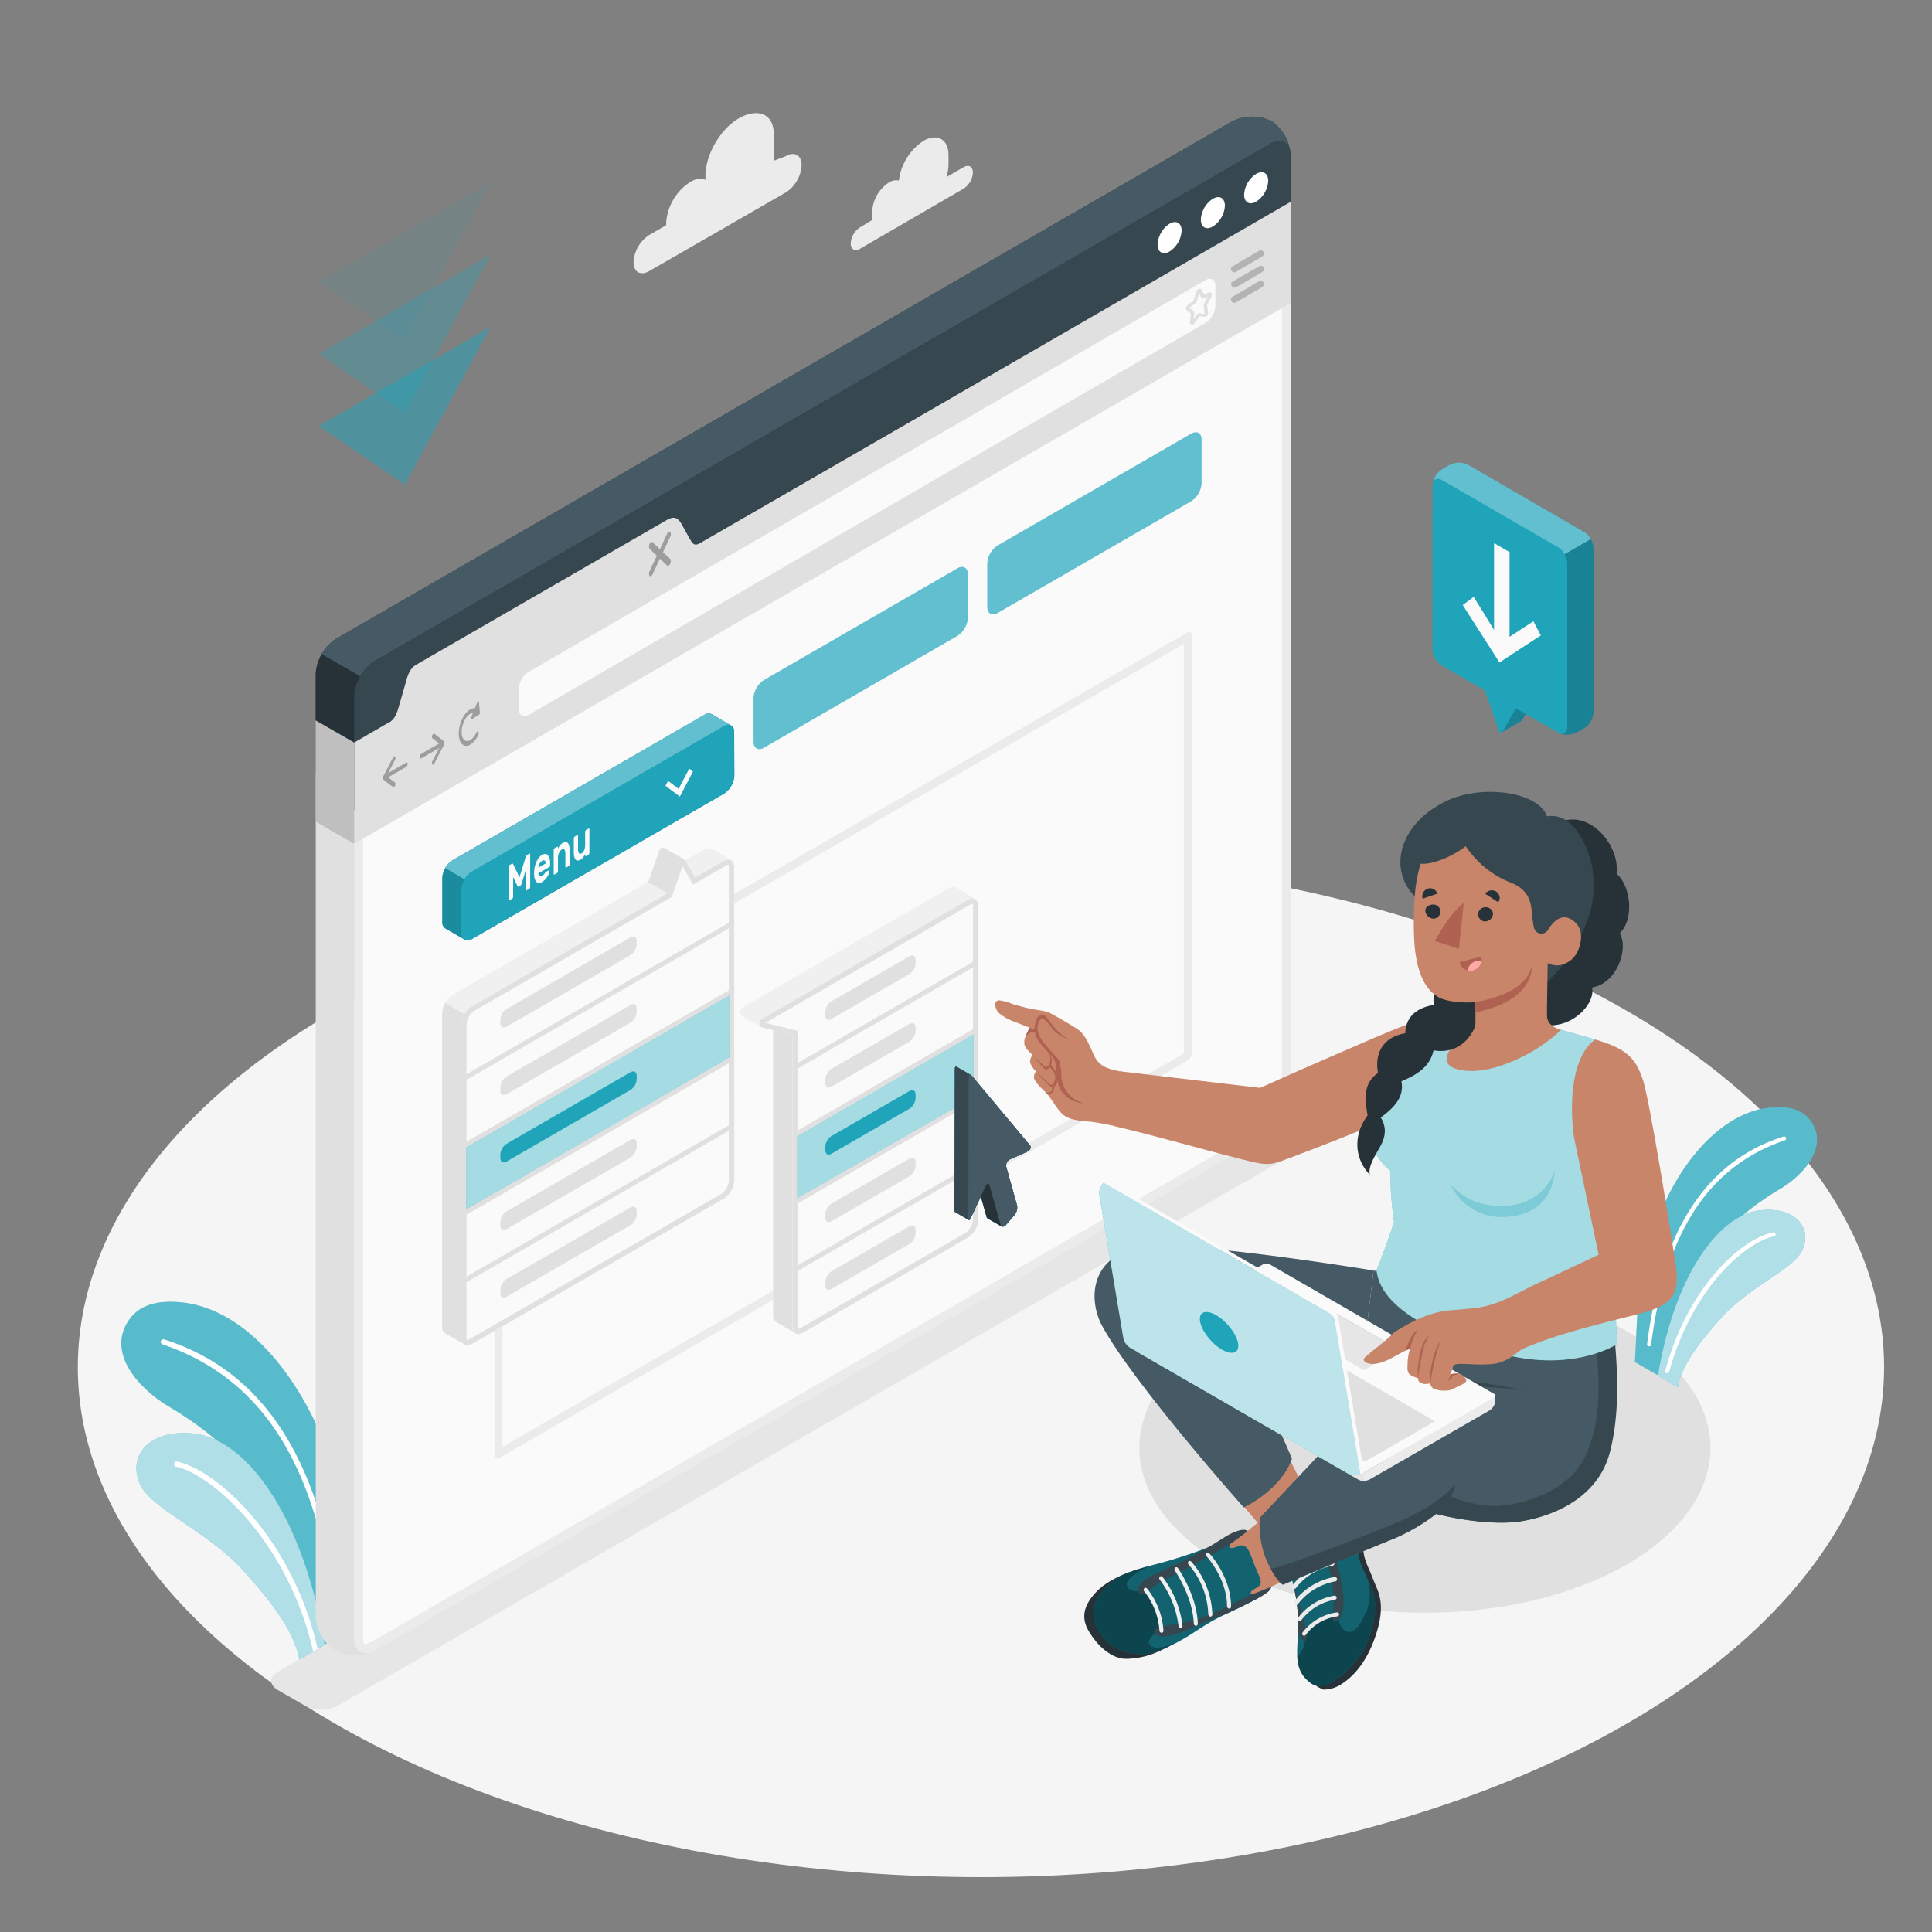 <svg xmlns="http://www.w3.org/2000/svg" viewBox="0 0 500 500"><rect x="0" y="0" width="500" height="500" fill="#808080" stroke="none"/><g id="freepik--Floor--inject-2"><ellipse id="freepik--floor--inject-2" cx="253.87" cy="353.84" rx="233.73" ry="131.96" style="fill:#f5f5f5"></ellipse></g><g id="freepik--Shadows--inject-2"><path id="freepik--Shadow--inject-2" d="M79.06,441.51l-7.17-4.14c-2.26-1.31-2.26-3.42,0-4.73L323.52,287.35a9.09,9.09,0,0,1,8.19,0l7.22,4.14c2.26,1.3,2.26,3.41,0,4.71L87.25,441.51A9.09,9.09,0,0,1,79.06,441.51Z" style="fill:#e6e6e6"></path><ellipse id="freepik--shadow--inject-2" cx="368.76" cy="374.7" rx="73.9" ry="42.67" style="fill:#e0e0e0"></ellipse></g><g id="freepik--Plants--inject-2"><g id="freepik--plants--inject-2"><path d="M91.66,421.24c-1-15.22.07-30.69-9.42-51.69-8-17.62-21.12-31.5-36.07-32.58-6.2-.45-10.68,1-13.29,5.41-4.57,7.75,2.24,16.06,9.54,20.85C45.63,365.34,72,379,79.29,409.29l3.16,17.25,1-.59Z" style="fill:#1FA4BA"></path><path d="M91.66,421.24c-1-15.22.07-30.69-9.42-51.69-8-17.62-21.12-31.5-36.07-32.58-6.2-.45-10.68,1-13.29,5.41-4.57,7.75,2.24,16.06,9.54,20.85C45.63,365.34,72,379,79.29,409.29l3.16,17.25,1-.59Z" style="fill:#fff;opacity:0.25"></path><path d="M86.85,416a.67.67,0,0,1-.57-.58C81.54,378.6,67.55,356.56,42,347.89a.66.66,0,0,1-.34-.89.69.69,0,0,1,.89-.34c25.77,8.23,40.25,31.29,45.05,68.63A.67.67,0,0,1,87,416Z" style="fill:#fff"></path><path d="M77.49,429.51c-1.08-5.28-3.92-11.4-14.67-23.19-9.28-10.18-23.75-15.86-26.58-22.18-3.4-7.6,2.7-14.58,14.34-13.07,14,1.82,28.27,22.64,33.46,54.57Z" style="fill:#1FA4BA"></path><path d="M77.49,429.51c-1.08-5.28-3.92-11.4-14.67-23.19-9.28-10.18-23.75-15.86-26.58-22.18-3.4-7.6,2.7-14.58,14.34-13.07,14,1.82,28.27,22.64,33.46,54.57Z" style="fill:#fff;opacity:0.65"></path><path d="M45.83,378.26a.65.65,0,0,0-.79.52.67.67,0,0,0,.52.8c9.41,2,29.08,19.65,35.45,47.69a.5.5,0,0,0,0,.13l1.19-.7C75.77,398.33,56.22,380.43,45.83,378.26Z" style="fill:#fff"></path></g><g id="freepik--plants--inject-2"><path d="M423.1,352.51c.82-11.92-.06-24,7.37-40.45,6.23-13.79,16.52-24.64,28.23-25.49,4.85-.35,8.35.78,10.39,4.23,3.58,6.07-1.75,12.57-7.46,16.32-2.51,1.65-23.17,12.33-28.85,36l-2.47,13.49-.82-.46Z" style="fill:#1FA4BA"></path><path d="M423.1,352.51c.82-11.92-.06-24,7.37-40.45,6.23-13.79,16.52-24.64,28.23-25.49,4.85-.35,8.35.78,10.39,4.23,3.58,6.07-1.75,12.57-7.46,16.32-2.51,1.65-23.17,12.33-28.85,36l-2.47,13.49-.82-.46Z" style="fill:#fff;opacity:0.25"></path><path d="M426.86,348.44a.53.53,0,0,0,.45-.45c3.71-28.85,14.66-46.1,34.63-52.88a.52.52,0,0,0,.27-.69.55.55,0,0,0-.7-.27c-20.16,6.44-31.49,24.48-35.25,53.7a.54.54,0,0,0,.46.59Z" style="fill:#fff"></path><path d="M434.19,359c.84-4.14,3.07-8.92,11.47-18.15,7.26-8,18.59-12.41,20.81-17.36,2.66-5.94-2.12-11.4-11.22-10.22C444.3,314.67,433.12,331,429.07,356Z" style="fill:#1FA4BA"></path><path d="M434.19,359c.84-4.14,3.07-8.92,11.47-18.15,7.26-8,18.59-12.41,20.81-17.36,2.66-5.94-2.12-11.4-11.22-10.22C444.3,314.67,433.12,331,429.07,356Z" style="fill:#fff;opacity:0.65"></path><path d="M431.61,355.35A.54.54,0,0,0,432,355c5.91-21.64,19.77-33.52,27.13-35.06a.53.53,0,0,0,.41-.63.51.51,0,0,0-.62-.4c-8.15,1.7-21.91,13.72-27.94,35.81a.53.53,0,0,0,.37.65A.55.55,0,0,0,431.61,355.35Z" style="fill:#fff"></path></g></g><g id="freepik--Clouds--inject-2"><g id="freepik--clouds--inject-2"><path d="M222.59,58.83l3.13-1.9a6.48,6.48,0,0,1,0-.65V54.73a9.56,9.56,0,0,1,4.33-7.5,3.35,3.35,0,0,1,2.58-.5A14.47,14.47,0,0,1,239,36.45c3.58-2.06,6.48-.39,6.48,3.74v2.33a11.25,11.25,0,0,1-.55,3.32l4.45-2.57c1.33-.77,2.4-.15,2.4,1.39a5.31,5.31,0,0,1-2.4,4.16l-26.8,15.56c-1.33.77-2.41.14-2.41-1.39A5.32,5.32,0,0,1,222.59,58.83Z" style="fill:#ebebeb"></path><path d="M203.38,40.41l-3.13,1.2v-6.9c0-5.47-4.37-6.78-9.1-4.05h0c-4.74,2.74-8.58,9.39-8.58,14.86v1a4.62,4.62,0,0,0-4,.62h0a13.63,13.63,0,0,0-6.17,10.69v.45l-4.37,2.53a9,9,0,0,0-4.07,7c0,2.59,1.82,3.64,4.07,2.34L203.38,49.8a9,9,0,0,0,4.07-7C207.45,40.16,205.63,39.11,203.38,40.41Z" style="fill:#ebebeb"></path></g></g><g id="freepik--Arrows--inject-2"><g id="freepik--down-arrows--inject-2"><polygon points="82.53 110.24 127 84.57 104.77 125.41 82.53 110.24" style="fill:#1FA4BA;opacity:0.5"></polygon><polygon points="82.53 91.57 127 65.9 104.77 106.74 82.53 91.57" style="fill:#1FA4BA;opacity:0.3"></polygon><polygon points="82.53 72.9 127 47.23 104.77 88.07 82.53 72.9" style="fill:#1FA4BA;opacity:0.1"></polygon></g></g><g id="freepik--Window--inject-2"><g id="freepik--window--inject-2"><g id="freepik--window--inject-2"><path d="M97,427a9,9,0,0,1-4.17,1.27,10.58,10.58,0,0,1-6.11-1.07,11.34,11.34,0,0,1-5-9l0-205.65,10,5.77V424c0,2.41,1.21,3.8,3,3.8A5.2,5.2,0,0,0,97,427Z" style="fill:#e0e0e0"></path><path d="M334,284.05a11.73,11.73,0,0,1-5.31,9.21L97,427c-2.92,1.7-5.3.32-5.3-3.07V192.17l14.63-8.44c2.92-1.7,147.27-85,150.19-86.72L334,52.24V284.05Z" style="fill:#fafafa"></path><path d="M331.72,56.17V284.05a9.53,9.53,0,0,1-4.17,7.24L95.83,425.08a2.61,2.61,0,0,1-1.23.42c-.58,0-.67-1-.67-1.53V193.48l13.5-7.79,76-43.91L257.62,99l74.1-42.8M334,52.24,256.48,97c-2.92,1.69-147.27,85-150.19,86.72l-14.63,8.44V424c0,2.41,1.2,3.8,2.94,3.8A4.78,4.78,0,0,0,97,427L328.68,293.26a11.73,11.73,0,0,0,5.31-9.21V52.24Z" style="fill:#ebebeb"></path><path d="M308.3,165.53h0m-1.93,1.12V272.41a.85.85,0,0,1-.18.34L130.08,374.43V268.66a.94.94,0,0,1,.18-.33L306.37,166.65m1.43-3.11a1,1,0,0,0-.55.17L129.2,266.5a2.72,2.72,0,0,0-1.23,2.13v108c0,.55.27.88.68.88a1.12,1.12,0,0,0,.54-.17l178.05-102.8a2.7,2.7,0,0,0,1.23-2.12v-108c0-.56-.28-.88-.68-.88Z" style="fill:#ebebeb"></path><path d="M86.67,208.52a11.37,11.37,0,0,1-5-9v-25A11.76,11.76,0,0,1,87,165.3L318.71,31.51a11.41,11.41,0,0,1,10.3-.19,11.38,11.38,0,0,1,5,9v25a11.69,11.69,0,0,1-5.31,9.2L97,208.33A11.39,11.39,0,0,1,86.67,208.52Z" style="fill:#263238"></path><path d="M333.94,39.47c-.37-2.75-2.61-3.75-5.26-2.21L97,171.05a11.26,11.26,0,0,0-3.75,4l-10-5.77a11,11,0,0,1,3.76-4L318.72,31.52a11.34,11.34,0,0,1,10.28-.2A11.4,11.4,0,0,1,333.94,39.47Z" style="fill:#455a64"></path><path d="M334,40.33V52.24L256.48,97c-2.92,1.69-147.27,85-150.19,86.72l-14.63,8.44V180.26a11.77,11.77,0,0,1,5.3-9.21L328.68,37.26C331.6,35.57,334,36.94,334,40.33Z" style="fill:#37474f"></path><path d="M325.09,45c1.72-1,3.12-.19,3.12,1.8a6.9,6.9,0,0,1-3.12,5.39c-1.71,1-3.11.18-3.11-1.8A6.9,6.9,0,0,1,325.09,45Z" style="fill:#fff"></path><path d="M313.89,51.44c1.72-1,3.11-.19,3.11,1.8a6.86,6.86,0,0,1-3.11,5.38c-1.72,1-3.11.19-3.11-1.79A6.86,6.86,0,0,1,313.89,51.44Z" style="fill:#fff"></path><path d="M302.69,57.9c1.72-1,3.11-.19,3.11,1.79a6.86,6.86,0,0,1-3.11,5.39c-1.72,1-3.11.19-3.11-1.79A6.86,6.86,0,0,1,302.69,57.9Z" style="fill:#fff"></path><path d="M100.67,187c1.48-.86,2-2.16,2.69-4.66l1.63-5.64c.59-2.26,1.21-3.81,2.7-4.66l64.85-37.45c1.49-.86,2.66-1,3.79.92l2,3.63c.85,1.46,1.27,2.32,2.75,1.46l50.36-29.06L334,52.24v26.2L91.66,218.36V192.17l9-5.22" style="fill:#e0e0e0"></path><polygon points="91.66 192.17 91.66 218.35 81.67 212.59 81.67 186.43 91.66 192.17" style="fill:#e0e0e0"></polygon><polygon points="91.66 192.17 91.66 218.35 81.67 212.59 81.67 186.43 91.66 192.17" style="opacity:0.15"></polygon><path d="M105.13,197.36l-4.66,2.69,1.77-3.42a.83.83,0,0,0,0-.83c-.14-.17-.37-.05-.53.25l-2.53,4.87h0a1.34,1.34,0,0,0-.07.18.14.14,0,0,1,0,.06,1.15,1.15,0,0,0,0,.26.66.66,0,0,0,0,.21l0,0a.41.41,0,0,0,.07.11h0l2.53,1.94a.21.21,0,0,0,.25,0,.78.78,0,0,0,.28-.36c.14-.32.12-.67,0-.79l-1.77-1.37,4.66-2.69a1,1,0,0,0,.38-.8C105.51,197.4,105.34,197.24,105.13,197.36Z" style="opacity:0.3"></path><path d="M109,195.11l4.66-2.69-1.77-1.37c-.16-.12-.18-.48,0-.8s.37-.48.53-.36l2.53,2h0a.26.26,0,0,1,.07.1s0,0,0,0a.66.66,0,0,1,0,.21,1.07,1.07,0,0,1,0,.25.14.14,0,0,0,0,.06,1.34,1.34,0,0,1-.07.18v0l-2.53,4.87a.7.7,0,0,1-.25.28.2.2,0,0,1-.28,0,.85.85,0,0,1,0-.84l1.77-3.42-4.66,2.7c-.21.12-.38-.05-.38-.37A1,1,0,0,1,109,195.11Z" style="opacity:0.3"></path><path d="M123.93,181.67c0-.28-.27-.24-.4.06l-.63,1.57c-1.09-.12-2.41.94-3.31,2.83-1.15,2.45-1.15,5.34,0,6.45a1.66,1.66,0,0,0,2.1.13,5.65,5.65,0,0,0,2.09-2.55.77.77,0,0,0,0-.81c-.14-.15-.38,0-.53.3-.86,1.83-2.26,2.64-3.13,1.81s-.86-3,0-4.82c.62-1.3,1.5-2.07,2.27-2.12l-.48,1.18c-.12.31,0,.59.19.46l1.9-1.24a.61.61,0,0,0,.21-.52Z" style="opacity:0.3"></path><path d="M171.59,142.9l1.87-4a1.2,1.2,0,0,0,0-1.23c-.22-.22-.58,0-.8.46l-1.87,4-1.87-1.8c-.22-.21-.58,0-.8.46a1.2,1.2,0,0,0,0,1.23l1.87,1.8-1.87,4a1.2,1.2,0,0,0,0,1.23.31.31,0,0,0,.4,0,1.2,1.2,0,0,0,.4-.49l1.87-4,1.87,1.8a.31.31,0,0,0,.4,0,1.4,1.4,0,0,0,.4-1.72Z" style="opacity:0.3"></path><path d="M134.26,183.47V178.3a5.66,5.66,0,0,1,2.56-4.43L312,72.48c1.41-.82,2.55-.16,2.55,1.47v5.18A5.63,5.63,0,0,1,312,83.55L136.82,185C135.41,185.76,134.26,185.1,134.26,183.47Z" style="fill:#fafafa"></path><path d="M308.56,84a.79.79,0,0,1-.23,0,.7.7,0,0,1-.39-.78l.26-2.1-1-.71a.67.67,0,0,1-.27-.57,1.13,1.13,0,0,1,.42-.89l1.5-1.16a.2.2,0,0,0,.07-.12l.67-2.2a.93.93,0,0,1,.76-.71A.61.61,0,0,1,311,75l.56,1.2,1.27-.49a.59.59,0,0,1,.67.16.91.91,0,0,1,0,1l-1.09,2a.28.28,0,0,0,0,.13l.25,1.84a1.15,1.15,0,0,1-.32.92.67.67,0,0,1-.59.23l-1.23-.15-1.32,1.69A.77.77,0,0,1,308.56,84Zm-.73-4.27,1,.71a.73.73,0,0,1,.26.7l-.17,1.4.89-1.13a.74.74,0,0,1,.67-.32l1.23.15a.3.3,0,0,0,.05-.14l-.26-1.84a1.15,1.15,0,0,1,.13-.67l.95-1.78-1,.38a.61.61,0,0,1-.77-.31l-.45-1-.59,2a1.18,1.18,0,0,1-.37.56l-1.51,1.16A.42.42,0,0,0,307.83,79.68Z" style="fill:#e0e0e0"></path><g style="opacity:0.2"><path d="M319.46,70.47A.84.84,0,0,1,319,68.9l6.84-4a.84.84,0,1,1,.84,1.46l-6.84,4A.78.78,0,0,1,319.46,70.47Z"></path><path d="M319.46,74.42a.84.84,0,0,1-.42-1.57l6.84-3.95a.84.84,0,1,1,.84,1.46l-6.84,4A.78.78,0,0,1,319.46,74.42Z"></path><path d="M319.46,78.38A.85.85,0,0,1,319,76.8l6.84-4a.84.84,0,0,1,1.15.31.84.84,0,0,1-.31,1.15l-6.84,4A.79.79,0,0,1,319.46,78.38Z"></path></g></g><path d="M258.2,141.16l50.08-28.91c1.48-.86,2.68-.16,2.68,1.55v11.26a6,6,0,0,1-2.69,4.65L258.2,158.62c-1.48.86-2.68.16-2.68-1.55V145.81A6,6,0,0,1,258.2,141.16Z" style="fill:#1FA4BA"></path><path d="M258.2,141.16l50.08-28.91c1.48-.86,2.68-.16,2.68,1.55v11.26a6,6,0,0,1-2.69,4.65L258.2,158.62c-1.48.86-2.68.16-2.68-1.55V145.81A6,6,0,0,1,258.2,141.16Z" style="fill:#fff;opacity:0.3"></path><path d="M197.71,176l50.08-28.91c1.48-.85,2.68-.16,2.68,1.55v11.26a5.94,5.94,0,0,1-2.69,4.65L197.71,193.5c-1.48.85-2.68.16-2.68-1.56V180.69A6,6,0,0,1,197.71,176Z" style="fill:#1FA4BA"></path><path d="M197.71,176l50.08-28.91c1.48-.85,2.68-.16,2.68,1.55v11.26a5.94,5.94,0,0,1-2.69,4.65L197.71,193.5c-1.48.85-2.68.16-2.68-1.56V180.69A6,6,0,0,1,197.71,176Z" style="fill:#fff;opacity:0.3"></path></g><g id="freepik--menu-button--inject-2"><path d="M190,189.49a1.88,1.88,0,0,0-.79-1.74l-5-2.92a1.91,1.91,0,0,0-1.9.19l-65.18,37.62a6,6,0,0,0-2.69,4.66v11.25a1.89,1.89,0,0,0,.78,1.73c.48.29,4.57,2.65,5.07,2.93a1.89,1.89,0,0,0,1.89-.19l65.19-37.61a5.91,5.91,0,0,0,2.69-4.65Z" style="fill:#1FA4BA"></path><path d="M190,189.49a1.88,1.88,0,0,0-.79-1.74l-5-2.92a1.91,1.91,0,0,0-1.9.19l-65.18,37.62a6,6,0,0,0-2.69,4.66v11.25a1.89,1.89,0,0,0,.78,1.73c.48.29,4.57,2.65,5.07,2.93a1.89,1.89,0,0,0,1.89-.19l65.19-37.61a5.91,5.91,0,0,0,2.69-4.65Z" style="opacity:0.15"></path><path d="M122.1,225.56l65.17-37.62a1.64,1.64,0,0,1,2.69,1.55l0,11.27a5.93,5.93,0,0,1-2.68,4.65L122.1,243a1.64,1.64,0,0,1-2.69-1.55V230.21A5.94,5.94,0,0,1,122.1,225.56Z" style="fill:#1FA4BA"></path><path d="M189.18,187.75a1.91,1.91,0,0,0-1.9.19l-65.17,37.61a5.69,5.69,0,0,0-1.91,2l-5-2.91a5.5,5.5,0,0,1,1.9-2L182.24,185a1.91,1.91,0,0,1,1.9-.19Z" style="fill:#1FA4BA"></path><path d="M189.18,187.75a1.91,1.91,0,0,0-1.9.19l-65.17,37.61a5.69,5.69,0,0,0-1.91,2l-5-2.91a5.5,5.5,0,0,1,1.9-2L182.24,185a1.91,1.91,0,0,1,1.9-.19Z" style="fill:#fff;opacity:0.3"></path><path d="M134.44,227.05l1.6-5.22.11-.27a.65.65,0,0,1,.25-.29l.58-.33a.12.12,0,0,1,.16,0,.31.31,0,0,1,.07.21v8.4a.77.77,0,0,1-.07.29.48.48,0,0,1-.16.2l-.69.39a.12.12,0,0,1-.16,0,.29.29,0,0,1-.06-.21v-5.08L135,228.7a2.93,2.93,0,0,1-.12.28.48.48,0,0,1-.2.22l-.43.26a.18.18,0,0,1-.2,0,.79.79,0,0,1-.12-.15L132.8,227v5.08a.72.72,0,0,1-.06.29.48.48,0,0,1-.16.2l-.69.39a.12.12,0,0,1-.16,0,.29.29,0,0,1-.07-.21v-8.4a.77.77,0,0,1,.07-.29.45.45,0,0,1,.16-.19l.58-.33c.11-.07.19-.07.25,0l.11.15Z" style="fill:#fafafa"></path><path d="M138.23,225.94a7.91,7.91,0,0,1,.14-1.45,7,7,0,0,1,.42-1.36,5.38,5.38,0,0,1,.65-1.13,3.1,3.1,0,0,1,.86-.77,1.4,1.4,0,0,1,.86-.22,1,1,0,0,1,.65.33,2,2,0,0,1,.42.82,4.23,4.23,0,0,1,.15,1.18v.58a.62.62,0,0,1-.07.29.42.42,0,0,1-.16.2L139.33,226a1.09,1.09,0,0,0,.08.48.55.55,0,0,0,.21.26.49.49,0,0,0,.32.05,1.12,1.12,0,0,0,.36-.13,2,2,0,0,0,.44-.34A2.47,2.47,0,0,0,141,226a2.33,2.33,0,0,1,.15-.23.53.53,0,0,1,.16-.13l.68-.39a.13.13,0,0,1,.16,0,.22.22,0,0,1,.06.21,1.58,1.58,0,0,1-.13.54,4.4,4.4,0,0,1-.36.78,5.54,5.54,0,0,1-.61.81,3.39,3.39,0,0,1-.83.68,1.53,1.53,0,0,1-.86.24,1,1,0,0,1-.65-.34,2.19,2.19,0,0,1-.42-.88A5.74,5.74,0,0,1,138.23,225.94Zm2.07-3.15a1.82,1.82,0,0,0-.42.36,2.66,2.66,0,0,0-.29.45,2.3,2.3,0,0,0-.18.5,2.86,2.86,0,0,0-.08.45l1.91-1.1a1.61,1.61,0,0,0-.07-.37.69.69,0,0,0-.15-.31.43.43,0,0,0-.28-.12A.84.84,0,0,0,140.3,222.79Z" style="fill:#fafafa"></path><path d="M147.42,223.67a.58.58,0,0,1-.07.28.37.37,0,0,1-.16.2l-.64.37a.12.12,0,0,1-.16,0,.31.31,0,0,1-.07-.21V221a2,2,0,0,0-.23-1.12c-.16-.22-.4-.23-.73,0a1.76,1.76,0,0,0-.7.88,3.46,3.46,0,0,0-.26,1.4v3.3a.77.77,0,0,1-.07.29.56.56,0,0,1-.16.2l-.64.37c-.07,0-.12,0-.16,0a.24.24,0,0,1-.07-.2V220a.58.58,0,0,1,.07-.28.37.37,0,0,1,.16-.2l.64-.37a.12.12,0,0,1,.16,0,.31.31,0,0,1,.07.21v.3a4.88,4.88,0,0,1,.51-.86,2.29,2.29,0,0,1,.7-.62,1.39,1.39,0,0,1,.87-.25.76.76,0,0,1,.55.34,1.92,1.92,0,0,1,.3.79,6.43,6.43,0,0,1,.09,1.12Z" style="fill:#fafafa"></path><path d="M148.5,217a.77.77,0,0,1,.07-.29.45.45,0,0,1,.16-.19l.64-.37c.07,0,.12,0,.16,0a.24.24,0,0,1,.07.2v3.31a2.12,2.12,0,0,0,.22,1.12c.14.23.38.25.7.06a1.64,1.64,0,0,0,.69-.86,3.91,3.91,0,0,0,.23-1.38v-3.31a.72.72,0,0,1,.07-.28.43.43,0,0,1,.16-.2l.64-.37a.13.13,0,0,1,.17,0,.29.29,0,0,1,.06.21v6.06a.79.79,0,0,1-.06.29.4.4,0,0,1-.17.19l-.64.37a.11.11,0,0,1-.16,0,.29.29,0,0,1-.07-.21V221a5.3,5.3,0,0,1-.48.82,2.1,2.1,0,0,1-.69.64,1.4,1.4,0,0,1-.85.25.81.81,0,0,1-.55-.35,2,2,0,0,1-.28-.81,6.23,6.23,0,0,1-.09-1.11Z" style="fill:#fafafa"></path><polygon points="175.94 206.17 172.22 203.36 172.89 202.09 175.63 204.16 178.37 198.93 179.35 199.67 175.94 206.17" style="fill:#fafafa"></polygon></g></g><g id="freepik--dropdown-menu-2--inject-2"><g id="freepik--dropdown-menu--inject-2"><path d="M253.16,234.48a1.88,1.88,0,0,0-.79-1.74l-5-2.9a1.88,1.88,0,0,0-1.9.18l-42.69,24.64-2.68,1.55v84.21a1.91,1.91,0,0,0,.77,1.73l5.07,2.92a1.87,1.87,0,0,0,1.89-.19l42.7-24.63a5.93,5.93,0,0,0,2.68-4.65Z" style="fill:#e0e0e0"></path><path d="M247.34,229.84a1.88,1.88,0,0,0-1.91.18l-42.68,24.63-2.68,1.56-8,4.6a1.21,1.21,0,0,0,0,2.09,53,53,0,0,0,5.34,3l7.66,1.93v-8.73l2.69-1.55,42.67-24.64a1.91,1.91,0,0,1,1.9-.19C251.89,232.46,247.83,230.11,247.34,229.84Z" style="fill:#f0f0f0"></path><path d="M253.15,234.48a1.64,1.64,0,0,0-2.69-1.55l-45.35,26.19-8,4.6a1.2,1.2,0,0,0,0,2.08,1.05,1.05,0,0,0,.31.12l7.66,1.93v75.48a1.63,1.63,0,0,0,2.68,1.55l42.7-24.63a5.94,5.94,0,0,0,2.69-4.65Z" style="fill:#fafafa"></path><path d="M251.69,233.89a1,1,0,0,1,.13.59l0,81.12a4.6,4.6,0,0,1-2,3.5l-42.69,24.62a1.34,1.34,0,0,1-.56.2,1,1,0,0,1-.13-.59V266.81l-1-.25-7.34-1.85,7.68-4.43,45.36-26.19a1.17,1.17,0,0,1,.53-.19h0m0-1.33a2.46,2.46,0,0,0-1.2.37l-45.35,26.19-8,4.6a1.2,1.2,0,0,0,0,2.08,1.05,1.05,0,0,0,.31.12l7.66,1.93v75.48a1.88,1.88,0,0,0,.79,1.74,1.34,1.34,0,0,0,.69.18,2.4,2.4,0,0,0,1.2-.37l42.7-24.63a5.94,5.94,0,0,0,2.69-4.65l0-81.12a1.88,1.88,0,0,0-.79-1.74,1.35,1.35,0,0,0-.7-.18Z" style="fill:#e0e0e0"></path><polygon points="205.11 310.79 205.11 312.22 253.17 284.48 253.17 283.04 205.11 310.79" style="fill:#e0e0e0"></polygon><polygon points="205.11 329.69 253.17 301.94 253.17 300.5 205.11 328.25 205.11 329.69" style="fill:#e0e0e0"></polygon><polygon points="205.11 275.87 205.11 277.3 253.16 249.56 253.16 248.12 205.11 275.87" style="fill:#e0e0e0"></polygon><polygon points="205.11 293.33 205.11 294.76 253.16 267.02 253.16 265.58 205.11 293.33" style="fill:#e0e0e0"></polygon><polygon points="206.35 294.05 251.97 267.71 251.97 283.86 206.35 310.07 206.35 294.05" style="fill:#1FA4BA"></polygon><polygon points="206.35 294.05 251.97 267.71 251.97 283.86 206.35 310.07 206.35 294.05" style="fill:#fff;opacity:0.6"></polygon><path d="M215.19,294l20.16-11.64c.89-.51,1.61-.1,1.61.93v.86a3.55,3.55,0,0,1-1.61,2.79l-20.16,11.64c-.89.52-1.61.1-1.61-.93v-.86A3.58,3.58,0,0,1,215.19,294Z" style="fill:#1FA4BA"></path><path d="M215.19,276.6,235.35,265c.89-.51,1.61-.09,1.61.94v.85a3.55,3.55,0,0,1-1.61,2.79l-20.16,11.65c-.89.51-1.61.09-1.61-.93v-.86A3.55,3.55,0,0,1,215.19,276.6Z" style="fill:#e0e0e0"></path><path d="M215.19,259.12l20.16-11.64c.89-.52,1.61-.1,1.61.93v.86a3.58,3.58,0,0,1-1.61,2.79L215.19,263.7c-.89.51-1.61.1-1.61-.93v-.86A3.55,3.55,0,0,1,215.19,259.12Z" style="fill:#e0e0e0"></path><path d="M215.19,329l20.16-11.64c.89-.51,1.61-.09,1.61.93v.86a3.55,3.55,0,0,1-1.61,2.79l-20.16,11.64c-.89.52-1.61.1-1.61-.93v-.85A3.58,3.58,0,0,1,215.19,329Z" style="fill:#e0e0e0"></path><path d="M215.19,311.49l20.16-11.64c.89-.52,1.61-.1,1.61.93v.85a3.58,3.58,0,0,1-1.61,2.8l-20.16,11.64c-.89.51-1.61.1-1.61-.93v-.86A3.55,3.55,0,0,1,215.19,311.49Z" style="fill:#e0e0e0"></path></g></g><g id="freepik--dropdown-menu-1--inject-2"><g id="freepik--dropdown-menu--inject-2"><path d="M190,224.4a1.88,1.88,0,0,0-.79-1.74l-5-2.9a1.9,1.9,0,0,0-1.91.18l-65.18,37.61a6,6,0,0,0-2.69,4.65v81.11a1.89,1.89,0,0,0,.78,1.73c.48.29,4.57,2.65,5.07,2.93a1.92,1.92,0,0,0,1.89-.19l65.19-37.61a5.91,5.91,0,0,0,2.69-4.65Z" style="fill:#e0e0e0"></path><path d="M189.18,222.66a1.91,1.91,0,0,0-1.9.19l-65.17,37.61a5.61,5.61,0,0,0-1.91,2l-5-2.91a5.5,5.5,0,0,1,1.9-2l65.18-37.61a1.88,1.88,0,0,1,1.91-.18Z" style="fill:#f0f0f0"></path><path d="M179.9,227.11l-2.5-4.34a.9.9,0,0,0-.35-.35l-5-2.92a1,1,0,0,0-1.39.51l-2.87,8.28,5,2.93Z" style="fill:#e0e0e0"></path><path d="M190,224.4a1.64,1.64,0,0,0-2.69-1.55l-7.37,4.25-2.5-4.33a1,1,0,0,0-1.73.16l-2.86,8.26L122.1,260.46a6,6,0,0,0-2.69,4.66v81.1a1.89,1.89,0,0,0,.8,1.75,1.92,1.92,0,0,0,1.89-.19l65.2-37.61a5.93,5.93,0,0,0,2.68-4.65Z" style="fill:#fafafa"></path><path d="M188.5,223.81a1,1,0,0,1,.12.59l0,81.12a4.65,4.65,0,0,1-2,3.5l-65.2,37.6a1.12,1.12,0,0,1-.55.19s-.13-.19-.13-.59v-81.1a4.6,4.6,0,0,1,2-3.5l50.71-29.27.43-.25.16-.47,2.59-7.47,2.08,3.61.67,1.16,1.16-.67,7.37-4.26a1.23,1.23,0,0,1,.56-.19m-11.93-1.52a.93.93,0,0,0-.9.64l-2.86,8.26L122.1,260.46a6,6,0,0,0-2.69,4.66v81.1a1.89,1.89,0,0,0,.8,1.75,1.41,1.41,0,0,0,.69.17,2.52,2.52,0,0,0,1.2-.36l65.2-37.61a5.93,5.93,0,0,0,2.68-4.65l0-81.12a1.88,1.88,0,0,0-.79-1.74,1.38,1.38,0,0,0-.7-.18,2.43,2.43,0,0,0-1.2.37l-7.37,4.25-2.5-4.33a1,1,0,0,0-.83-.48Z" style="fill:#e0e0e0"></path><polygon points="119.41 278.77 119.41 280.21 189.98 239.47 189.98 238.03 119.41 278.77" style="fill:#e0e0e0"></polygon><polygon points="119.41 313.7 119.41 315.13 189.98 274.39 189.98 272.96 119.41 313.7" style="fill:#e0e0e0"></polygon><polygon points="119.41 332.59 189.98 291.85 189.98 290.42 119.41 331.16 119.41 332.59" style="fill:#e0e0e0"></polygon><polygon points="119.41 296.24 119.41 297.67 189.98 256.93 189.98 255.5 119.41 296.24" style="fill:#e0e0e0"></polygon><polygon points="120.67 296.95 188.76 257.63 188.74 273.67 120.67 312.98 120.67 296.95" style="fill:#1FA4BA"></polygon><polygon points="120.67 296.95 188.76 257.63 188.74 273.67 120.67 312.98 120.67 296.95" style="fill:#fff;opacity:0.6"></polygon><path d="M131.11,296l32.06-18.51c.89-.51,1.61-.09,1.61.93v.86a3.55,3.55,0,0,1-1.61,2.79L131.11,300.6c-.89.52-1.62.1-1.62-.93v-.85A3.59,3.59,0,0,1,131.11,296Z" style="fill:#1FA4BA"></path><path d="M131.11,278.59l32.06-18.51c.89-.52,1.61-.1,1.61.93v.85a3.58,3.58,0,0,1-1.61,2.8l-32.06,18.51c-.89.51-1.62.09-1.62-.93v-.86A3.56,3.56,0,0,1,131.11,278.59Z" style="fill:#e0e0e0"></path><path d="M131.11,261.11l32.06-18.51c.89-.51,1.61-.1,1.61.93v.86a3.55,3.55,0,0,1-1.61,2.79l-32.06,18.51c-.89.51-1.62.1-1.62-.93v-.86A3.56,3.56,0,0,1,131.11,261.11Z" style="fill:#e0e0e0"></path><path d="M131.11,331l32.06-18.51c.89-.51,1.61-.09,1.61.93v.86a3.55,3.55,0,0,1-1.61,2.79l-32.06,18.51c-.89.52-1.62.1-1.62-.93v-.85A3.59,3.59,0,0,1,131.11,331Z" style="fill:#e0e0e0"></path><path d="M131.11,313.48,163.17,295c.89-.52,1.61-.1,1.61.93v.86a3.58,3.58,0,0,1-1.61,2.79l-32.06,18.51c-.89.51-1.62.1-1.62-.93v-.86A3.56,3.56,0,0,1,131.11,313.48Z" style="fill:#e0e0e0"></path></g></g><g id="freepik--Cursor--inject-2"><g id="freepik--Arrow--inject-2"><path d="M266.54,296.41l-15.05-18a1.1,1.1,0,0,0-.27-.24l-3.61-2.09c-.31-.18-.53.06-.53.65L247,313.13c0,.31.05.49.13.54l3.61,2.09c.12.06.31-.13.53-.59l2.58-5.53,1.47,5.26a.7.7,0,0,0,.29.43l3.62,2.09c.3.17.74,0,1.16-.47l2.08-2.4a3.12,3.12,0,0,0,.76-2.5l-2.84-10.16a1.82,1.82,0,0,1,1.19-1.93l4.22-1.9C266.65,297.67,267,296.93,266.54,296.41Z" style="fill:#1FA4BA"></path><path d="M266.54,296.41l-15.05-18a1.1,1.1,0,0,0-.27-.24l-3.61-2.09c-.31-.18-.53.06-.53.65L247,313.13c0,.31.05.49.13.54l3.61,2.09c.12.06.31-.13.53-.59l2.58-5.53,1.47,5.26a.7.7,0,0,0,.29.43l3.62,2.09c.3.17.74,0,1.16-.47l2.08-2.4a3.12,3.12,0,0,0,.76-2.5l-2.84-10.16a1.82,1.82,0,0,1,1.19-1.93l4.22-1.9C266.65,297.67,267,296.93,266.54,296.41Z" style="fill:#37474f"></path><path d="M250.61,315.22l.08-36.43c0-.76.36-.94.8-.41l15.05,18c.44.52.11,1.26-.74,1.65l-4.22,1.9a1.82,1.82,0,0,0-1.19,1.93l2.84,10.16a3.12,3.12,0,0,1-.76,2.5l-2.08,2.4c-.61.7-1.26.72-1.45,0l-2.85-10.15c-.19-.68-.64-.6-1,.18l-3.81,8.16C250.9,316,250.61,316,250.61,315.22Z" style="fill:#455a64"></path><path d="M259.17,317.38l-3.56-2.05a.7.7,0,0,1-.29-.43l-1.47-5.25,1.23-2.64c.37-.78.82-.86,1-.18L258.93,317A.8.8,0,0,0,259.17,317.38Z" style="fill:#263238"></path></g></g><g id="freepik--Character--inject-2"><g id="freepik--character--inject-2"><g id="freepik--Bottom--inject-2"><path d="M338.07,386.16l-8.25-16.24-16.59,9.71,20.45,24.14s10.14-.93,11.77-6.22S340.86,387.92,338.07,386.16Z" style="fill:#c8856a"></path><path d="M349.75,392.54a8.61,8.61,0,0,1,2.3,2.51c.67,1,.46,5.8,1.1,8s1.13,2.82,2.2,5.62c1.18,3.1,3.37,5.93.9,13.89s-6.43,11.76-9.76,13.71a8.79,8.79,0,0,1-4,1s-4.37-1.65-3.7-4.24S349.75,392.54,349.75,392.54Z" style="fill:#263238"></path><path d="M330.57,401.28c.12.82,1.26,2.08,1.73,2.75,1.57,2.25,2.29,5.3,2.83,8,2.58,12.6-2.43,19,4.36,23.74,2,1.23,6,.89,12.23-7.05,3.17-4.06,5-12.4,3.74-16.18s-2.92-6.24-3.72-9.15-.38-8.32-2-10.81a11.67,11.67,0,0,0-3.93-3.39c-1.2-.73-3.84-1.69-5.06-2.39s-1.91-1.49-2.69-.6l1.41,1.75c2.21,3.06,1.6,3.51,1.54,5.14a25.85,25.85,0,0,0,.83,5.19c-1.58-2-2.22-3.72-3.94-3.42s-1.92.23-4.38,2.53S330.46,400.55,330.57,401.28Z" style="fill:#1FA4BA"></path><path d="M330.57,401.28c.12.82,1.26,2.08,1.73,2.75,1.57,2.25,2.29,5.3,2.83,8,2.58,12.6-2.43,19,4.36,23.74,2,1.23,6,.89,12.23-7.05,3.17-4.06,5-12.4,3.74-16.18s-2.92-6.24-3.72-9.15-.38-8.32-2-10.81a11.67,11.67,0,0,0-3.93-3.39c-1.2-.73-3.84-1.69-5.06-2.39s-1.91-1.49-2.69-.6l1.41,1.75c2.21,3.06,1.6,3.51,1.54,5.14a25.85,25.85,0,0,0,.83,5.19c-1.58-2-2.22-3.72-3.94-3.42s-1.92.23-4.38,2.53S330.46,400.55,330.57,401.28Z" style="opacity:0.4"></path><path d="M351.72,428.68c3.17-4.06,5-12.4,3.74-16.18a35.36,35.36,0,0,0-1.45-3.66c.05.25.13.52.16.73.08.49.14,1,.19,1.48a11.37,11.37,0,0,1-.63,5.72c-.71,1.57-2.36,5.51-4.48,5.59-1.2.05-2.21-1.12-2.68-2.46-.19-.57-.51-2.1-.51-2.1a18.61,18.61,0,0,0-5.52,2.25c-3.07,2-3,2.48-3,2.48a8,8,0,0,1,.1,2.7,6.77,6.77,0,0,1-1.14,2.69,4.12,4.12,0,0,1-.79.63c.13,2.91.89,5.19,3.74,7.18C341.45,437,345.53,436.62,351.72,428.68Z" style="opacity:0.3"></path><path d="M335.13,412a42.66,42.66,0,0,1,.79,10.07c1.16,3.23,2.17,3.14,2.31,1.46s-2.09-8.61-3.75-14.34C334.74,410.13,335,411.08,335.13,412Z" style="fill:#37474f"></path><path d="M342.8,391.78a7,7,0,0,0-1.23-4.61c-.3-.14-.59-.28-.81-.41-1.33-.75-1.91-1.49-2.69-.6l1.41,1.75c2.21,3.06,1.6,3.51,1.54,5.14a25.85,25.85,0,0,0,.83,5.19c1.28,5.47,2.45,7.3,3.06,12.47s-.43,8.64.3,8.93,2.2-.29,2.47-4.43-1.56-11.11-2.85-14.41S342.54,394,342.8,391.78Z" style="fill:#37474f"></path><path d="M346.42,418.16a.51.51,0,0,1-.26.14,12.37,12.37,0,0,0-8.26,4.84.52.52,0,0,1-.73.06.51.51,0,0,1-.06-.72,13.4,13.4,0,0,1,8.84-5.19.53.53,0,0,1,.61.41A.49.49,0,0,1,346.42,418.16Z" style="fill:#ebebeb"></path><path d="M345.77,413.85a.61.61,0,0,1-.26.15,13.82,13.82,0,0,0-8.7,5.28.52.52,0,0,1-.75.06.54.54,0,0,1-.06-.75,14.93,14.93,0,0,1,9.27-5.63.53.53,0,0,1,.5.89Z" style="fill:#ebebeb"></path><path d="M345.86,409.1a.5.5,0,0,1-.28.16,15.76,15.76,0,0,0-9.73,5.94.58.58,0,0,1-.82.06.58.58,0,0,1-.07-.82,16.88,16.88,0,0,1,10.35-6.31.57.57,0,0,1,.7.43A.56.56,0,0,1,345.86,409.1Z" style="fill:#ebebeb"></path><path d="M345.17,405.05a.55.55,0,0,1-.28.15,15.39,15.39,0,0,0-9.51,5.8.57.57,0,0,1-.8.06.56.56,0,0,1-.07-.8,16.43,16.43,0,0,1,10.13-6.17.57.57,0,0,1,.68.43A.55.55,0,0,1,345.17,405.05Z" style="fill:#ebebeb"></path><path d="M343.69,401.1a.71.71,0,0,1-.28.16,15.3,15.3,0,0,0-9.52,5.8.57.57,0,1,1-.86-.75,16.46,16.46,0,0,1,10.12-6.17.58.58,0,0,1,.69.43A.6.6,0,0,1,343.69,401.1Z" style="fill:#ebebeb"></path><polygon points="333.59 387.46 322.85 396.24 316.77 400.05 323.71 413.16 343.25 403.81 333.59 387.46" style="fill:#c8856a"></polygon><path d="M355.48,328.81s-39.1-6.47-55.83-6.37c-17.07.11-18.65,12.93-14.38,20.78,8.18,15,36.62,46.91,36.62,46.91s9.55-4.38,12.48-12.64l-6.48-14.88,20.7,6.59,2.39-2.91Z" style="fill:#455a64"></path><path d="M324.48,350a145.45,145.45,0,0,1,8.62,14.32l-5.21-1.66c-5.88-14-7.09-18.08-16.48-24.64C311.41,338,318.15,340.5,324.48,350Z" style="fill:#37474f"></path><path d="M355.48,328.81l60.27,11.05s4.77,22.22.16,36.1c-4.51,13.58-17.9,17.47-24.34,18-9.22.71-19.91-2.14-19.91-2.14a51.18,51.18,0,0,1-10.7,6.29c-5.38,2.15-28.95,12-28.95,12s-6.63-5.61-6-17.28L351,366.29Z" style="fill:#455a64"></path><path d="M332,410.1s-1.28-.59-3.12-4.06c6.1-1.44,26.17-9.29,32.65-12,11.54-4.89,15.11-10.06,15.11-10.06s.07,3.44-5,7.85a51.18,51.18,0,0,1-10.7,6.29C355.58,400.23,332,410.1,332,410.1Z" style="fill:#37474f"></path><path d="M384,389.58c5.77.93,21.29-1.93,26.34-12.87,4.94-10.71,3.27-23.5,2.17-34.5l1.86.44,3.27.88c.86,9.78,1.82,21.33-1,32.29-3.6,13.84-18.59,17.61-25,18.11-9.22.71-19.91-2.14-19.91-2.14l3.06-4.74A38.89,38.89,0,0,0,384,389.58Z" style="fill:#37474f"></path><path d="M348.3,369.14s1.08-1.29,3.37-4,6-7.75,15.42-7.38,27.65,2,27.65,2-19-3.23-25.52-4.32-10.92-.34-14.66,3-9.53,9.61-9.53,9.61Z" style="fill:#37474f"></path><path d="M361,357a18.83,18.83,0,0,1-4.43-13.13s-2.27,8.63,1.36,14.91Z" style="fill:#37474f"></path><path d="M292.15,406.88c-4.6,1.82-7.44,3.64-9.57,6.42s-2.77,5.58-.75,8.95,5.73,7.31,10.13,7.05,7.11-1.35,11.2-3.57Z" style="fill:#263238"></path><path d="M328.89,410.77c.07,1.38-5.74,4.13-11.77,7-6.47,3.08-8.06,5.09-13.34,7.69-6,3-8.33,3.14-13,1.84s-10.46-8-6.43-14.17c3.28-5,7.52-6.4,14-8.1a121.32,121.32,0,0,0,15.08-4.87c4.66-1.81,8.5-5.06,9.46-3.93-.67.32-5.54,3.33-4.62,4.15.23.42.92.29,2.12-.21a2,2,0,0,1,1.67-.08,3.23,3.23,0,0,1,1.21,1.45,38.25,38.25,0,0,1,1.46,3.69c.36.85.21.36.54,1.22s1.1,2.42,1,3.3c-.06.53-.44.7-.85,1s-1,.57-1.37.87c-.16.12-.43.52-.35.72s1,.18,1.34,0,.94-.29,1.36-.45S327.83,411.27,328.89,410.77Z" style="fill:#1FA4BA"></path><path d="M328.89,410.77c.07,1.38-5.74,4.13-11.77,7-6.47,3.08-8.06,5.09-13.34,7.69-6,3-8.33,3.14-13,1.84s-10.46-8-6.43-14.17c3.28-5,7.52-6.4,14-8.1a121.32,121.32,0,0,0,15.08-4.87c4.66-1.81,8.5-5.06,9.46-3.93-.67.32-5.54,3.33-4.62,4.15.23.42.92.29,2.12-.21a2,2,0,0,1,1.67-.08,3.23,3.23,0,0,1,1.21,1.45,38.25,38.25,0,0,1,1.46,3.69c.36.85.21.36.54,1.22s1.1,2.42,1,3.3c-.06.53-.44.7-.85,1s-1,.57-1.37.87c-.16.12-.43.52-.35.72s1,.18,1.34,0,.94-.29,1.36-.45S327.83,411.27,328.89,410.77Z" style="opacity:0.4"></path><path d="M305.85,424.47c-.87.44-6.35,3-8.06,1.46-1.87-1.66,2.53-4.29,2.53-4.29s.67-4.13-4.32-10.21c-.86.67-4.46.64-4.41-1.48s6.08-4.72,6.17-4.76c-6.18,1.65-10.24,3.08-13.42,7.95-4,6.17,1.75,12.87,6.43,14.17s7,1.13,13-1.84C304.38,425.17,305.32,424.78,305.85,424.47Z" style="opacity:0.3"></path><path d="M299.73,421.23c-2.29.76-.72,2.83,2.63,2.16,5-1,9.18-3.85,14.76-5.61,6-2.88,12.17-5.56,11.78-7.09-1.08.41-3.39,1.37-3.39,1.37-.45.19-1.62.63-1.62.63-4.57,2-9.63,5.15-14.58,6.49C305,420.36,302,420.46,299.73,421.23Z" style="fill:#37474f"></path><path d="M296.33,412.21c2.09-1.21,2.46-2.24,6.56-4.12s11-5.91,15.31-8.41a54.78,54.78,0,0,0,4.65-3.44c-.71-.81-3.32-.06-5.94,1.59s-4.2,2.69-6.79,4c-5,3-10.77,5.06-13.64,6.91S294.24,413.42,296.33,412.21Z" style="fill:#37474f"></path><path d="M296,411.66a.57.57,0,0,0,.12.18A18.25,18.25,0,0,1,300.06,422a.6.6,0,0,0,.57.57.51.51,0,0,0,.46-.59,19.34,19.34,0,0,0-4.25-10.89.49.49,0,0,0-.74,0A.62.62,0,0,0,296,411.66Z" style="fill:#f0f0f0"></path><path d="M300.08,408.7a1,1,0,0,0,.1.17A24.91,24.91,0,0,1,305,420.81a.6.6,0,0,0,.59.55.51.51,0,0,0,.44-.6,25.74,25.74,0,0,0-5.16-12.65.48.48,0,0,0-.73-.05A.57.57,0,0,0,300.08,408.7Z" style="fill:#f0f0f0"></path><path d="M309,420.39a.58.58,0,0,0,.48.36.5.5,0,0,0,.51-.54c-.24-7.33-5-14.2-5.18-14.44a.49.49,0,0,0-.74,0,.63.63,0,0,0,.05.81c.05.05,4.61,6.77,4.82,13.58A1,1,0,0,0,309,420.39Z" style="fill:#f0f0f0"></path><path d="M312.76,418a.58.58,0,0,0,.47.36.49.49,0,0,0,.52-.53,21.56,21.56,0,0,0-5.47-13.7.49.49,0,0,0-.73,0,.64.64,0,0,0,.09.81,20.66,20.66,0,0,1,5.06,12.78A1,1,0,0,0,312.76,418Z" style="fill:#f0f0f0"></path><path d="M317.62,415.94a.59.59,0,0,0,.47.36.48.48,0,0,0,.51-.52c0-7.62-5.38-13.52-5.62-13.76a.49.49,0,0,0-.74,0,.62.62,0,0,0,.08.81c.05.06,5.22,5.76,5.24,12.84A.58.58,0,0,0,317.62,415.94Z" style="fill:#ebebeb"></path></g><g id="freepik--Top--inject-2"><g id="freepik--Arm--inject-2"><path d="M289.74,277.24l36.37,4.3s10.06-4.51,16.32-7.22c21.69-9.41,25.05-11.14,32.06-11.05l-11.83,24.86s-14.08,6-27.05,10.85c-6.76,2.54-6.68,3-14.14,1.07-5.55-1.42-8.42-2.17-16.48-4.36-9.88-2.68-16.55-4.26-16.55-4.26Z" style="fill:#c8856a"></path><path d="M293.9,278.05c-6.64-1.34-9.22-1.29-11-5.42s-2.54-4.91-3.29-5.69S274,263.4,272,262.3c-1.52-.81-2.91-.72-5.67-1.32-1.37-.3-2.95-.74-4.31-1.14a12.44,12.44,0,0,0-3.42-.95c-1.53,0-1.18,2.2-.13,3.23a12.89,12.89,0,0,0,4.28,2.37c1.1.45,3.73,1.47,3.73,1.47-.4.9-1.42,2.54-1.4,3.65s.19,1.55,2.17,3.46a2.44,2.44,0,0,0-.66,1.87,5.49,5.49,0,0,0,1.53,2.31,2.54,2.54,0,0,0-.55,1.51c0,.88,1.51,2.56,3,3.86,1.57,1.7,2.89,4.3,4.33,5.64s3.52,1.74,6.94,2,12.23,2.46,12.23,2.46S300.34,279.34,293.9,278.05Z" style="fill:#c8856a"></path><path d="M277.25,269.12a8.44,8.44,0,0,1-4.72-2.71c-1.17-1.42-2.37-3.07-2.91-2.85-.91.37-1.85,2.86-.16,5.34s4.18,4.83,4.6,5.54a13.22,13.22,0,0,1,.62,4.35,7.79,7.79,0,0,0,5.82,6.74,7.18,7.18,0,0,1-4.9-2.14c-2.5-2.31-2.07-5.95-2.33-7.48s-.31-1.84-2.21-3.82-3.95-4.11-3.14-7.22,2.13-2.38,2.79-1.76S274.11,268.41,277.25,269.12Z" style="fill:#af6152"></path><path d="M266.45,266l1.81.43-.34.67a2.73,2.73,0,0,0-2.55,1.16C265.61,267.63,266.13,266.63,266.45,266Z" style="fill:#af6152"></path><path d="M267.22,273.07c.64.65,2.72,2.54,3.14,2.93s1.26-.17,1.39-1.32a3.78,3.78,0,0,0-.55-2.7,4,4,0,0,1,1,2.71c-.11,1.48-.9,2-1.5,2.09S268.59,274.45,267.22,273.07Z" style="fill:#af6152"></path><path d="M268.09,277.25c.47.5,1.22,1.06,2.54,2.4.77.78,1.23,1.3,1.77,1a2.69,2.69,0,0,0,.36-3.06,9.17,9.17,0,0,0-1.31-1.72l.37-.4a7.11,7.11,0,0,1,1.83,2.85c.37,1.47-.47,3.12-1.23,3s-1.16-.54-2.21-1.69S268.09,277.25,268.09,277.25Z" style="fill:#af6152"></path><path d="M272,281c.27.35.46,1.33-.18,1.65a1.55,1.55,0,0,1-1.27,0,1.32,1.32,0,0,0,1.5.3c.78-.39.79-1.37.61-2.11Z" style="fill:#af6152"></path></g><path d="M416.07,303.71c-1.35-19.72-1.3-28.24-3.25-34.7-3-.88-9.45-2.68-9.45-2.68s-15.54-.66-21.09-3l-7.79-.3c-4.22,4.06-15.34,12.72-18.95,20.93-2.41,5.49-2.35,13.56,4.24,19a100,100,0,0,0,1,13.26s-2,6.29-4.52,12.47c.94,9.7,15.09,17,32.36,21.65,18.54,5,29.88-2.48,29.88-2.48S417.41,323.25,416.07,303.71Z" style="fill:#1FA4BA"></path><path d="M416.07,303.71c-1.35-19.72-1.3-28.24-3.25-34.7-3-.88-9.45-2.68-9.45-2.68s-15.54-.66-21.09-3l-7.79-.3c-4.22,4.06-15.34,12.72-18.95,20.93-2.41,5.49-2.35,13.56,4.24,19a100,100,0,0,0,1,13.26s-2,6.29-4.52,12.47c.94,9.7,15.09,17,32.36,21.65,18.54,5,29.88-2.48,29.88-2.48S417.41,323.25,416.07,303.71Z" style="fill:#fff;opacity:0.6"></path><path d="M375.37,306.47s4.67,6.28,14.5,5.59c10.14-.71,12.46-9,12.46-9s0,11-12.15,11.83A14.57,14.57,0,0,1,375.37,306.47Z" style="fill:#1FA4BA;opacity:0.3"></path><path d="M387,361.14v1.14a3.22,3.22,0,0,1-1.61,2.8L354.61,382.8a3.23,3.23,0,0,1-3.22,0l-56.48-32.61a3.23,3.23,0,0,1-1.62-2.8v-.78L353,381.08Z" style="fill:#ebebeb"></path><path d="M293.29,346.61l33.49-19.34a1.93,1.93,0,0,1,1.92,0l58.1,33.55a.42.42,0,0,1,0,.74L353,381.08Z" style="fill:#fafafa"></path><polygon points="353.31 378.24 371.37 367.82 318.55 337.33 300.4 347.69 353.31 378.24" style="fill:#e0e0e0"></polygon><polygon points="362.18 349.26 361.85 349.45 353 354.56 337.25 345.47 336.93 345.28 346.11 339.98 362.18 349.26" style="fill:#e0e0e0"></polygon><polygon points="361.85 349.45 353 354.56 337.25 345.47 346.11 340.36 361.85 349.45" style="fill:#e6e6e6"></polygon><path d="M353,381.08v2.15a3.16,3.16,0,0,1-1.61-.43l-56.48-32.61a3.23,3.23,0,0,1-1.62-2.8v-.78Z" style="fill:#ebebeb"></path><g style="opacity:0.5;mix-blend-mode:multiply"><path d="M353,381.08v2.15a3.16,3.16,0,0,1-1.61-.43l-56.48-32.61a3.23,3.23,0,0,1-1.62-2.8v-.78Z" style="fill:#e0e0e0"></path></g><path d="M352.09,381.56a3.83,3.83,0,0,1-3.3-.26l-56.23-32.46a3.82,3.82,0,0,1-1.86-2.68l-6.16-36.71a4.46,4.46,0,0,1-.05-.63,3.85,3.85,0,0,1,1.13-2.72l58.44,33.75a2.82,2.82,0,0,1,1.37,2Z" style="fill:#1FA4BA"></path><g style="opacity:0.7"><path d="M352.09,381.56a3.83,3.83,0,0,1-3.3-.26l-56.23-32.46a3.82,3.82,0,0,1-1.86-2.68l-6.16-36.71a4.46,4.46,0,0,1-.05-.63,3.85,3.85,0,0,1,1.13-2.72l58.44,33.75a2.82,2.82,0,0,1,1.37,2Z" style="fill:#fff"></path></g><path d="M353,381.08l-.39.22a5,5,0,0,1-.52.26l-6.66-39.73a2.82,2.82,0,0,0-1.37-2L285.62,306.1a4.57,4.57,0,0,1,.78-.59L345,339.32a2.81,2.81,0,0,1,1.37,2Z" style="fill:#fafafa"></path><path d="M320.42,347.67c-.42-2.46-2.95-5.73-5.67-7.3s-4.59-.84-4.18,1.61,2.95,5.73,5.67,7.3S320.83,350.12,320.42,347.67Z" style="fill:#1FA4BA"></path><path d="M433.32,325c-.6-4-6.44-40.7-8.18-45.66-1.88-5.36-3.93-7.87-12.25-10.31-7.76,5.31-6.23,22.8-5.23,26.82l6.06,28.87s-8.64,4.11-15.61,7.33c-6,2.74-10.14,5.87-17.12,6.56s-8.3.31-14.28,2.91a43.75,43.75,0,0,0-6,3.39c-2.11,2.22-4.71,3.92-7,6-1.71,1.14-.16,2,1.18,2.07,3.71.13,6.71-2.74,10.05-3.91a12.43,12.43,0,0,0-.65,3.68c0,1-.27,2.21.59,3a7.43,7.43,0,0,0,2.08.91,1.46,1.46,0,0,0,.4,1,2.47,2.47,0,0,0,1.77.5,9.22,9.22,0,0,0,1-.13,1.83,1.83,0,0,0,1.1,1.46,8,8,0,0,0,4.27.23c.21-.08,1.81-.9,2.28-1.14a4.13,4.13,0,0,0,1.6-1c.35-.52-.6-1.74-1.42-1.89a8.71,8.71,0,0,0-2.72.12,9.43,9.43,0,0,0,.84-2.32c.77-1.17,6.09.14,10.86-.59,3.59-.55,5.75-3.21,7.37-3.91,10.76-4.67,25-7.5,32-9.58C435.06,336.78,434.44,332.36,433.32,325Z" style="fill:#c8856a"></path><path d="M365,349a10.49,10.49,0,0,1,2-4.77c-1.86.63-3.21,5.26-3.21,5.26Z" style="fill:#af6152"></path><path d="M367,356.58a11.28,11.28,0,0,1,0-3,24.21,24.21,0,0,1,.44-2.92,12.76,12.76,0,0,1,.85-2.85,5.35,5.35,0,0,1,1.82-2.32,4.06,4.06,0,0,0-.83,1.18,8,8,0,0,0-.58,1.31,19.79,19.79,0,0,0-.71,2.8c-.2.95-.38,1.91-.56,2.86A23.51,23.51,0,0,0,367,356.58Z" style="fill:#af6152"></path><path d="M370.18,357.92a13.49,13.49,0,0,1,.06-2.91,21.64,21.64,0,0,1,.49-2.86,19.73,19.73,0,0,1,.84-2.78,5.61,5.61,0,0,1,1.53-2.45,3.72,3.72,0,0,0-.67,1.24q-.26.66-.45,1.35c-.25.92-.49,1.84-.7,2.77C370.85,354.14,370.44,356,370.18,357.92Z" style="fill:#af6152"></path><path d="M378,355.63a5.05,5.05,0,0,0-1.2.15c-.39.08-.66.27-1.15.42l.2-.31a1.14,1.14,0,0,1-.09.57,1.33,1.33,0,0,1-.28.44,1.75,1.75,0,0,1-.83.52,4.09,4.09,0,0,0,.51-.74,1.77,1.77,0,0,0,.12-.37,1.47,1.47,0,0,0,0-.33l0-.23.23-.08a3.49,3.49,0,0,1,1.14-.22A2.41,2.41,0,0,1,378,355.63Z" style="fill:#af6152"></path><path d="M404.58,212.45c7.37-2.29,14.67,6.57,13.79,13.71,3.19,2.44,5,11.09.84,15.38,2.42,4.45-1.11,13.16-7.19,14,.88,3.86-4.17,9.55-10.31,9.81-8.23.35-6.19-2.57-4.55-11.62C398,249.3,404.58,212.45,404.58,212.45Z" style="fill:#263238"></path><path d="M378.48,277c-7.15-1.15-3.78-5.64,1.32-10.84L391.08,263l9.2-.95c-.06,3.14,1.83,3.8,3.64,4.49C399.05,271.59,387,278.34,378.48,277Z" style="fill:#c8856a"></path><path d="M381.83,265.55c-3,6.91-8.65,6.69-10.84,6.27-.89,4.33-4.53,6.46-8.3,8,.85,4.29-2.27,7.1-5.36,9.4a6.3,6.3,0,0,1,.76,5.42c-.58,2.39-4.28,6.57-3.58,9.4-4.21-4.48-4.19-10.56-.58-15.35-.7-4.2-1.2-8.38,2.7-11-1-5.4,1.6-9.37,7.05-10.28.12-4.15,2.83-6.61,7.4-7.33-1-7.22,6.39-10.09,11-10.23-.06,3.14.42,9.87.28,13Z" style="fill:#263238"></path><path d="M374.39,207.27c9.05-4.31,23.75-2.45,25.95,4,3.93-.62,7,1.74,9.57,6.7a25.42,25.42,0,0,1,.59,20.93,41.61,41.61,0,0,1-10.1,15.31l-.26-10.65a10.74,10.74,0,0,1-2.65-.52c-4.72-1.63-20.25-8.23-23.88-14.56,0,0-7.13,3.82-7.14,3.81C359,225.25,362,213.16,374.39,207.27Z" style="fill:#37474f"></path><path d="M367.67,223.51c-.48,1.77-2,5.66-1.75,17.78.24,11.55,3.71,15.25,6.35,16.77,2,1.16,6.3,1.59,9.58,1.28l0,9.85s-.68,1.72,6.41,2.3c10.76.89,12-4.76,12-4.76l.28-17.5s2.89,1.85,6.22-.94c2-1.66,3.64-6.66,1.15-9.31s-5.17-1.91-7.37,1.82a2,2,0,0,1-3.56-.71c-1-4.39.37-8.94-5.65-11.52a25.17,25.17,0,0,1-12-9.57C375.29,222.13,370,223.87,367.67,223.51Z" style="fill:#c8856a"></path><path d="M386.4,236.48a2.15,2.15,0,0,1-2,2,1.84,1.84,0,1,1,0-3.68A1.86,1.86,0,0,1,386.4,236.48Z" style="fill:#263238"></path><path d="M372.77,235.92a1.84,1.84,0,0,1-1.84,1.84,2.24,2.24,0,0,1-2.06-2.06c0-1,1.05-1.61,2.06-1.61A1.83,1.83,0,0,1,372.77,235.92Z" style="fill:#263238"></path><path d="M383.37,247.56,377.76,249a2.85,2.85,0,0,0,3.47,2.18A3,3,0,0,0,383.37,247.56Z" style="fill:#af6152"></path><path d="M383,248.7a2.86,2.86,0,0,0-3.18,2.46,2.77,2.77,0,0,0,1.43,0,3,3,0,0,0,2.16-2.38A2.73,2.73,0,0,0,383,248.7Z" style="fill:#ffa8a7"></path><path d="M368.18,232.59l3.8-1.31a1.94,1.94,0,0,0-2.49-1.29A2.12,2.12,0,0,0,368.18,232.59Z" style="fill:#263238"></path><path d="M384.37,231.31l3.37,2.19a1.92,1.92,0,0,0-.51-2.75A2.11,2.11,0,0,0,384.37,231.31Z" style="fill:#263238"></path><path d="M378.82,233.66l-1.25,11.93-6.24-2.09C373.29,240.16,375.77,236,378.82,233.66Z" style="fill:#af6152"></path><path d="M381.85,259.34c4.57-.85,13.11-2.92,14.6-9.48,0,0,.4,3.51-3.22,7.05-3.78,3.71-11.38,5.09-11.38,5.09Z" style="fill:#af6152"></path></g></g></g><g id="freepik--speech-bubble--inject-2"><g id="freepik--speech-bubble--inject-2"><g id="freepik--speech-bubble--inject-2"><path d="M388.74,189.47l3.26-6.13-2.62-7.58v-4.64l8,4.64v4.64l-3.46,6a.52.52,0,0,1-.23.21h0Z" style="fill:#1FA4BA"></path><path d="M388.74,189.47l3.26-6.13-2.62-7.58v-4.64l8,4.64v4.64l-3.46,6a.52.52,0,0,1-.23.21h0Z" style="opacity:0.2"></path><path d="M370.76,125.63a5.34,5.34,0,0,1,2.41-4.18l2-1.13a5.36,5.36,0,0,1,4.81,0L410,137.71a5.34,5.34,0,0,1,2.41,4.17v42.39a5.34,5.34,0,0,1-2.41,4.17l-2,1.13a5.32,5.32,0,0,1-4.82,0l-10.87-6.25-3.44,6a.52.52,0,0,1-.93-.09l-3.64-10.51-11.18-6.51a5.32,5.32,0,0,1-2.41-4.17Z" style="fill:#1FA4BA"></path><path d="M412.42,184.27a5.34,5.34,0,0,1-2.41,4.17l-2,1.13a5.41,5.41,0,0,1-4.41.19c1.14.43,2-.21,2-1.58V145.79a5,5,0,0,0-.7-2.37l6.77-3.91a4.85,4.85,0,0,1,.71,2.37Z" style="opacity:0.2"></path><path d="M370.84,124.94c.28-1,1.21-1.35,2.32-.71l30.07,17.4a4.74,4.74,0,0,1,1.7,1.79l6.77-3.91a4.79,4.79,0,0,0-1.69-1.79L380,120.32a5.38,5.38,0,0,0-4.82,0l-2,1.14A5.33,5.33,0,0,0,370.84,124.94Z" style="fill:#fff;opacity:0.3"></path></g><polygon points="396.83 160.78 390.67 164.81 390.67 142.88 386.66 140.56 386.66 163.02 381.39 154.46 378.56 156.59 388.06 171.45 398.77 164.43 396.83 160.78" style="fill:#fafafa"></polygon></g></g></svg>